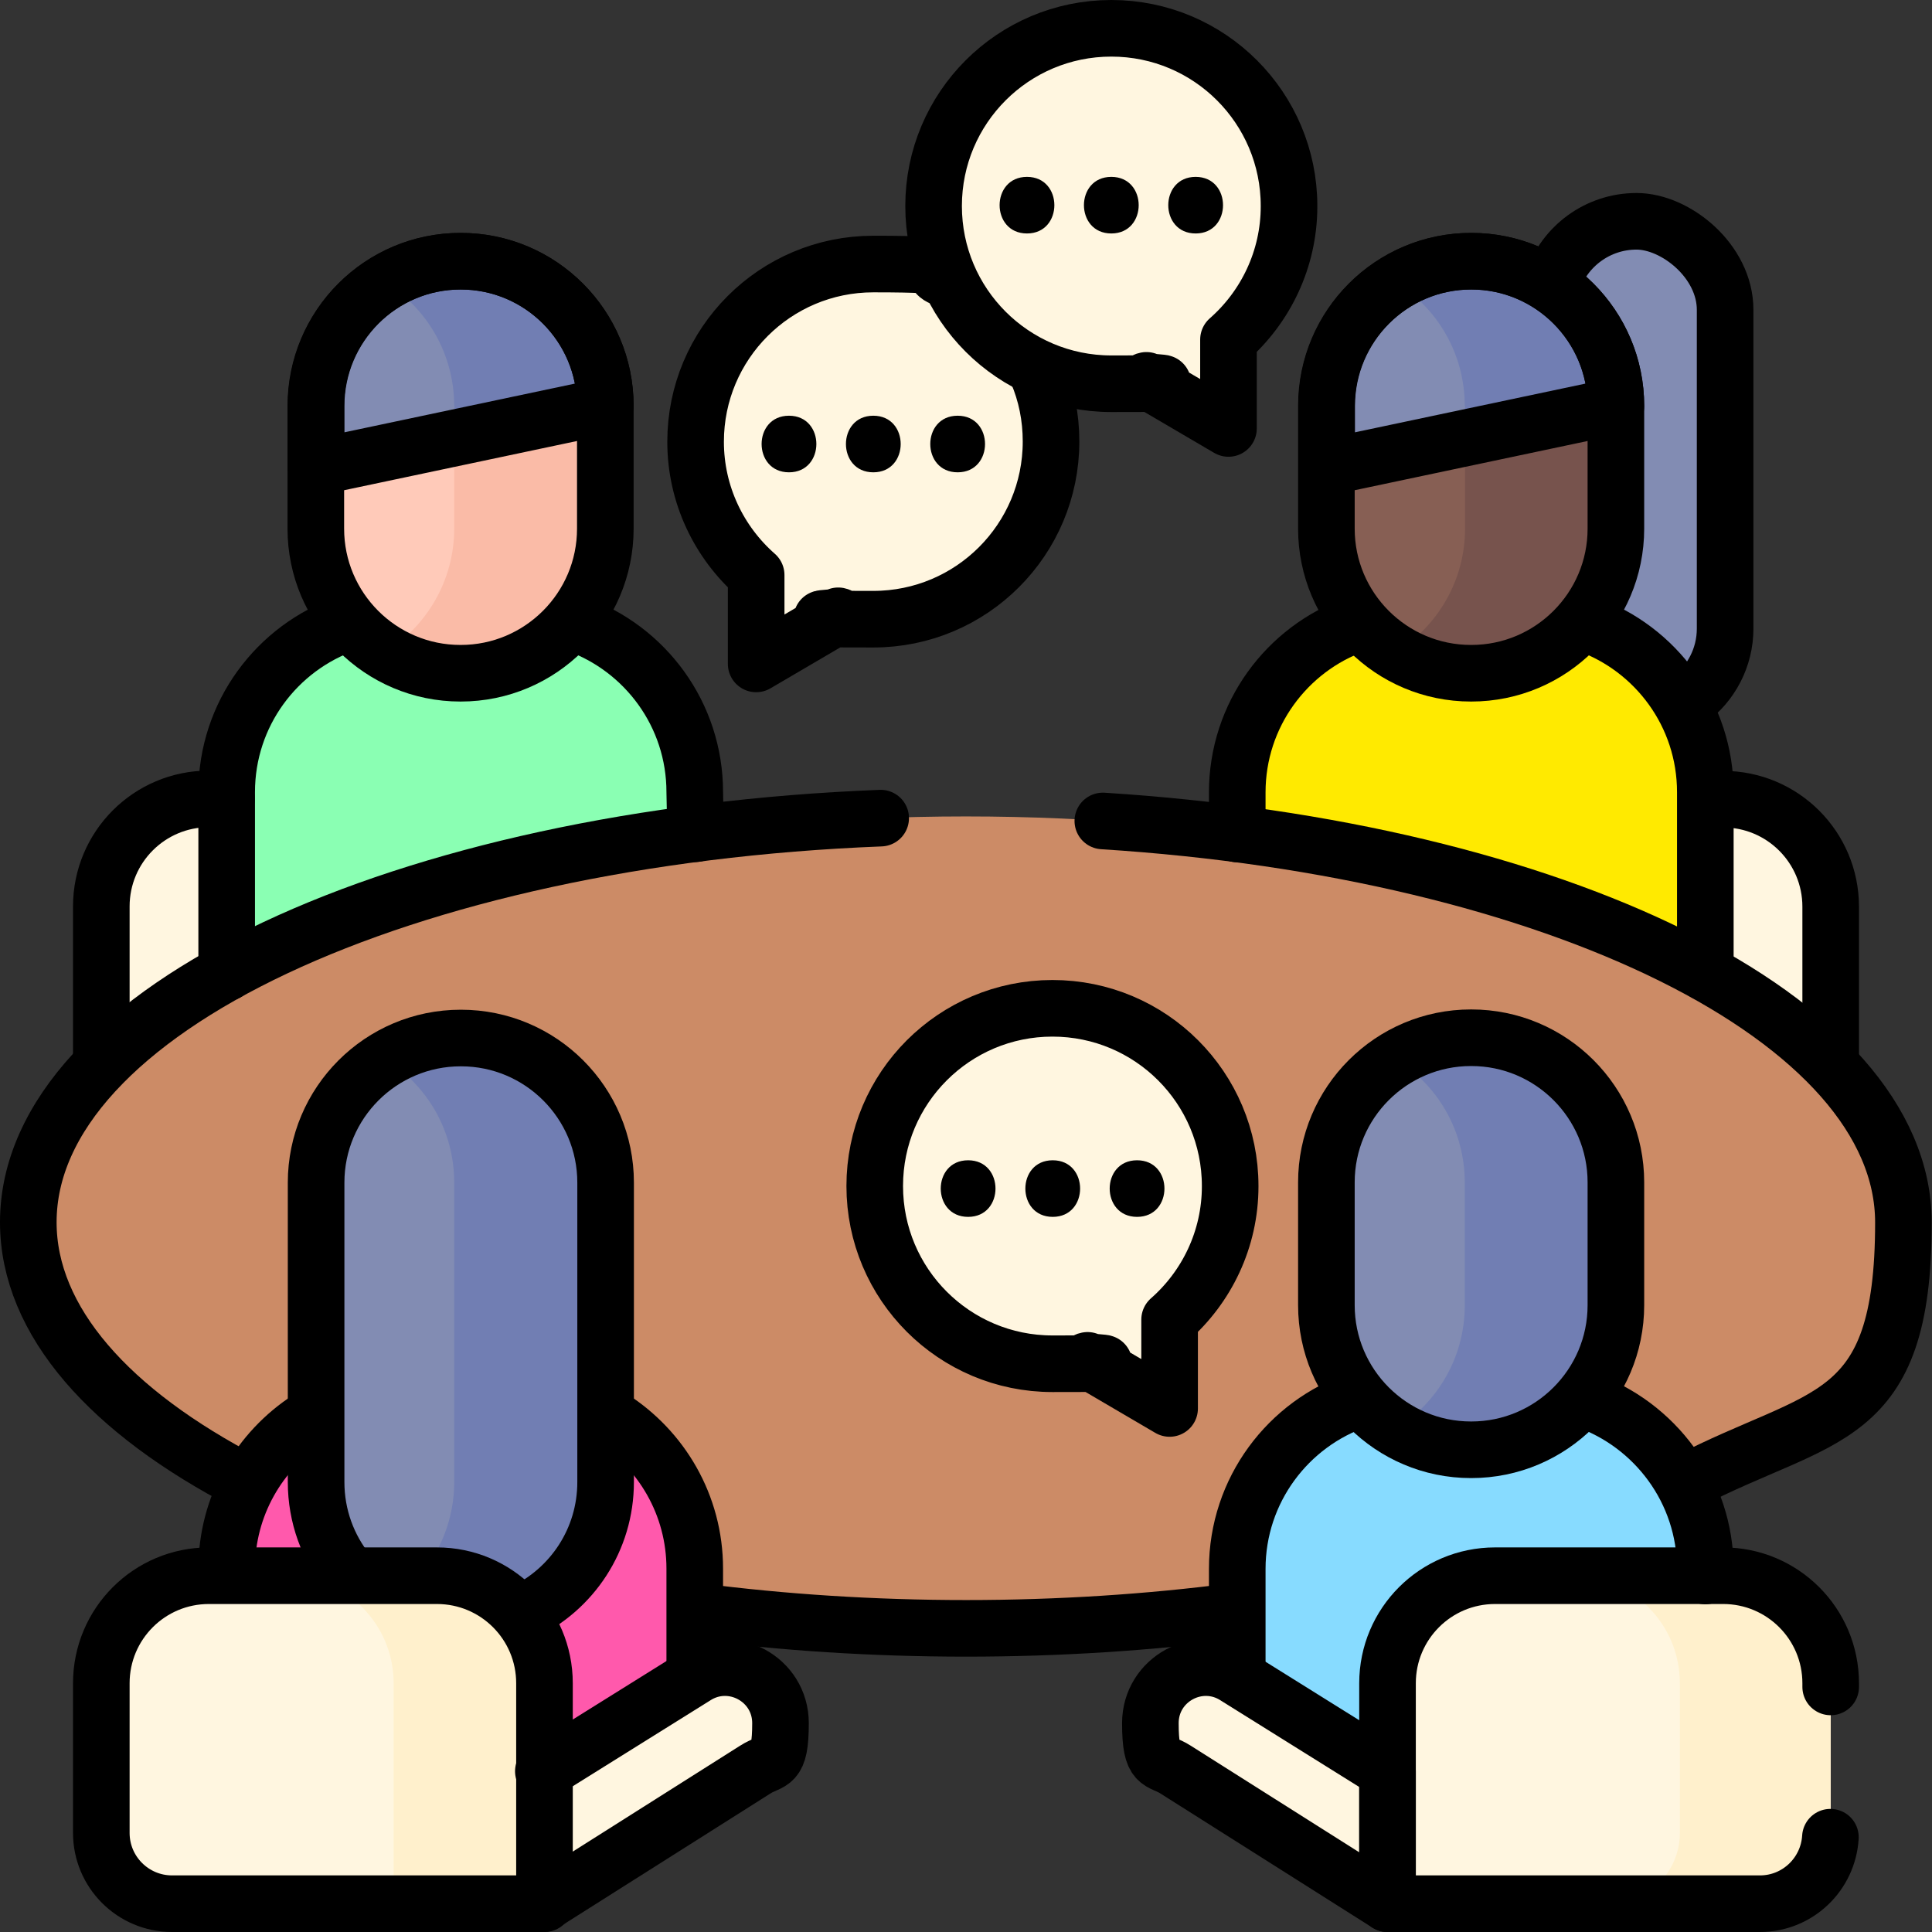 <?xml version="1.0" encoding="UTF-8"?>
<svg id="svg3579" xmlns="http://www.w3.org/2000/svg" xmlns:xlink="http://www.w3.org/1999/xlink" xmlns:svg="http://www.w3.org/2000/svg" version="1.1" viewBox="0 0 682.7 682.7">
  <rect x="0" y="0" width="682.7" height="682.7" fill="#333333" stroke="none"/>
  <!-- Generator: Adobe Illustrator 29.0.0, SVG Export Plug-In . SVG Version: 2.1.0 Build 186)  -->
  <defs>
    <style>
      .st0 {
        fill: #87dbff;
      }

      .st1, .st2 {
        fill: none;
      }

      .st3 {
        fill: #ff59ac;
      }

      .st4 {
        fill: #875f54;
      }

      .st5 {
        fill: #fff6e0;
      }

      .st2 {
        stroke: #000;
        stroke-linecap: round;
        stroke-linejoin: round;
        stroke-width: 20px;
      }

      .st6 {
        fill: #fabba7;
      }

      .st7 {
        fill: #77534d;
      }

      .st8 {
        fill: #ffea00;
      }

      .st9 {
        fill: #fff0cc;
      }

      .st10 {
        fill: #717eb3;
      }

      .st11 {
        fill: #828cb3;
      }

      .st12 {
        fill: #ffcab9;
      }

      .st13 {
        fill: #cc8b66;
      }

      .st14 {
        fill: #8affb3;
      }

      .st15 {
        clip-path: url(#clippath);
      }
    </style>
    <clipPath id="clippath">
      <rect class="st1" y="0" width="682.7" height="682.7"/>
    </clipPath>
  </defs>
  <g id="g3585">
    <g id="g3587">
      <g class="st15">
        <g id="g3589">
          <g id="g3595">
            <path id="path3597" class="st5" d="M192.4,388.2H35.8v-67.9c0-21,17-38,38-38h80.6c21,0,38,17,38,38v67.9Z"/>
          </g>
          <g id="g3599">
            <path id="path3601" class="st5" d="M646.9,388.2h-156.6v-67.9c0-21,17-38,38-38h80.6c21,0,38,17,38,38v67.9Z"/>
          </g>
          <g id="g3603">
            <path id="path3605" class="st14" d="M245.5,342.4H80.1v-62.4c0-34.8,28.2-63.1,63.1-63.1h39.3c34.8,0,63.1,28.2,63.1,63.1v62.4Z"/>
          </g>
          <g id="g3607">
            <path id="path3609" class="st12" d="M162.8,237.9h-.1c-28.2,0-51.1-22.9-51.1-51.1v-43.4c0-28.2,22.9-51.1,51.1-51.1h.1c28.2,0,51.1,22.9,51.1,51.1v43.4c0,28.2-22.9,51.1-51.1,51.1"/>
          </g>
          <g id="g3611">
            <path id="path3613" class="st6" d="M162.8,92.3h-.1c-9.8,0-18.9,2.7-26.6,7.5,14.7,9,24.4,25.1,24.4,43.6v43.4c0,18.4-9.8,34.6-24.4,43.6,7.8,4.7,16.9,7.5,26.6,7.5h.1c28.2,0,51.1-22.9,51.1-51.1v-43.4c0-28.2-22.9-51.1-51.1-51.1"/>
          </g>
          <g id="g3615">
            <path id="path3617" class="st11" d="M111.7,165.1v-21.6c0-28.3,22.9-51.2,51.1-51.2s51.1,22.9,51.1,51.2l-102.2,21.6"/>
          </g>
          <g id="g3619">
            <path id="path3621" class="st10" d="M160.6,143.5v11.3l53.3-11.3c0-28.3-22.9-51.2-51.1-51.2s-18.9,2.7-26.7,7.5c14.7,9,24.4,25.2,24.4,43.7"/>
          </g>
          <g id="g3623">
            <path id="path3625" class="st11" d="M578.2,253.3h0c-17.3,0-31.3-14-31.3-31.3v-112.6c0-17.3,14-31.3,31.3-31.3s31.3,14,31.3,31.3v112.6c0,17.3-14,31.3-31.3,31.3"/>
          </g>
          <g id="g3627">
            <path id="path3629" class="st8" d="M602.6,342.4h-165.4v-62.4c0-34.8,28.2-63.1,63.1-63.1h39.3c34.8,0,63.1,28.2,63.1,63.1v62.4Z"/>
          </g>
          <g id="g3631">
            <path id="path3633" class="st4" d="M571,143.4v43.4c0,28.2-22.9,51.1-51.1,51.1h-.1c-28.2,0-51.1-22.9-51.1-51.1v-43.4h102.2Z"/>
          </g>
          <g id="g3635">
            <path id="path3637" class="st7" d="M517.7,143.4v43.4c0,18.4-9.8,34.6-24.4,43.6,7.7,4.7,16.9,7.5,26.6,7.5h.1c28.2,0,51.1-22.9,51.1-51.1v-43.4h-53.3Z"/>
          </g>
          <g id="g3639">
            <path id="path3641" class="st11" d="M468.8,165.1v-21.6c0-28.3,22.9-51.2,51.1-51.2s51.1,22.9,51.1,51.2l-102.2,21.6"/>
          </g>
          <g id="g3643">
            <path id="path3645" class="st10" d="M517.7,143.5v11.3l53.3-11.3c0-28.3-22.9-51.2-51.1-51.2s-18.9,2.7-26.7,7.5c14.7,9,24.4,25.2,24.4,43.7"/>
          </g>
          <g id="g3647">
            <path id="path3649" class="st13" d="M672.7,431.9c0,79.2-148.3,143.4-331.3,143.4S10,511.1,10,431.9s148.3-143.4,331.3-143.4,331.3,64.2,331.3,143.4"/>
          </g>
          <g id="g3651">
            <path id="path3653" class="st3" d="M245.5,611.5l-165.4,61.2v-118.3c0-34.8,28.2-63.1,63.1-63.1h39.3c34.8,0,63.1,28.2,63.1,63.1v57.1Z"/>
          </g>
          <g id="g3655">
            <path id="path3657" class="st11" d="M162.8,574.7h-.1c-28.2,0-51.1-22.9-51.1-51.1v-105.8c0-28.2,22.9-51.1,51.1-51.1h.1c28.2,0,51.1,22.9,51.1,51.1v105.8c0,28.2-22.9,51.1-51.1,51.1"/>
          </g>
          <g id="g3659">
            <path id="path3661" class="st10" d="M162.8,366.8h-.1c-9.8,0-18.9,2.7-26.6,7.5,14.7,9,24.4,25.1,24.4,43.6v105.8c0,18.4-9.8,34.6-24.4,43.6,7.8,4.7,16.9,7.5,26.6,7.5h.1c28.2,0,51.1-22.9,51.1-51.1v-105.8c0-28.2-22.9-51.1-51.1-51.1"/>
          </g>
          <g id="g3663">
            <path id="path3665" class="st0" d="M602.6,554.4c0-34.8-28.2-63.1-63.1-63.1h-39.3c-34.8,0-63.1,28.2-63.1,63.1v79h165.4v-79Z"/>
          </g>
          <g id="g3667">
            <path id="path3669" class="st11" d="M519.9,512.3h-.1c-28.2,0-51.1-22.9-51.1-51.1v-43.4c0-28.2,22.9-51.1,51.1-51.1h.1c28.2,0,51.1,22.9,51.1,51.1v43.4c0,28.2-22.9,51.1-51.1,51.1"/>
          </g>
          <g id="g3671">
            <path id="path3673" class="st10" d="M519.9,366.8h-.1c-9.8,0-18.9,2.7-26.6,7.5,14.7,9,24.4,25.1,24.4,43.6v43.4c0,18.4-9.8,34.6-24.4,43.6,7.8,4.7,16.9,7.5,26.6,7.5h.1c28.2,0,51.1-22.9,51.1-51.1v-43.4c0-28.2-22.9-51.1-51.1-51.1"/>
          </g>
          <g id="g3675">
            <path id="path3677" class="st5" d="M192.4,672.7H60.8c-13.8,0-25-11.2-25-25v-52.9c0-21,17-38,38-38h80.6c21,0,38,17,38,38v77.9Z"/>
          </g>
          <g id="g3679">
            <path id="path3681" class="st9" d="M154.4,556.8h-53.3c21,0,38,17,38,38v77.9h53.3v-77.9c0-21-17-38-38-38"/>
          </g>
          <g id="g3683">
            <path id="path3685" class="st5" d="M192,625.9l53.5-33.4c13-8.5,30.3.8,30.3,16.4s-3.3,12.8-8.9,16.4l-74.9,47.4v-46.8Z"/>
          </g>
          <g id="g3687">
            <path id="path3689" class="st5" d="M490.3,625.9l-53.5-33.4c-13-8.5-30.3.8-30.3,16.4s3.3,12.8,8.9,16.4l74.9,47.4v-46.8Z"/>
          </g>
          <g id="g3691">
            <path id="path3693" class="st5" d="M621.9,672.7h-131.6v-77.9c0-21,17-38,38-38h80.6c21,0,38,17,38,38v52.9c0,13.8-11.2,25-25,25"/>
          </g>
          <g id="g3695">
            <path id="path3697" class="st9" d="M608.9,556.8h-53.3c21,0,38,17,38,38v52.9c0,13.8-11.2,25-25,25h53.3c13.8,0,25-11.2,25-25v-52.9c0-21-17-38-38-38"/>
          </g>
          <g id="g3699">
            <path id="path3701" class="st5" d="M434.7,419.1c0-34.7-28.1-62.8-62.8-62.8s-62.8,28.1-62.8,62.8,28.1,62.8,62.8,62.8,8.4-.4,12.4-1.2l29,17v-31.4c13.1-11.5,21.4-28.4,21.4-47.1"/>
          </g>
          <g id="g3703">
            <path id="path3705" class="st5" d="M245.8,156c0-34.7,28.1-62.8,62.8-62.8s62.8,28.1,62.8,62.8-28.1,62.8-62.8,62.8-8.4-.4-12.4-1.2l-29,17v-31.4c-13.1-11.5-21.4-28.4-21.4-47.1"/>
          </g>
          <g id="g3707">
            <path id="path3709" class="st5" d="M455.5,72.8c0-34.7-28.1-62.8-62.8-62.8s-62.8,28.1-62.8,62.8,28.1,62.8,62.8,62.8,8.4-.4,12.4-1.2l29,17v-31.4c13.1-11.5,21.4-28.4,21.4-47.1"/>
          </g>
          <g id="g3711">
            <path id="path3713" class="st2" d="M35.8,376.2v-55.9c0-21,17-38,38-38h6.2"/>
          </g>
          <g id="g3715">
            <path id="path3717" class="st2" d="M604,282.4h4.9c21,0,38,17,38,38v54.6"/>
          </g>
          <g id="g3719">
            <path id="path3721" class="st2" d="M80.1,343.7v-63.8c0-27.6,17.7-51,42.4-59.6"/>
          </g>
          <g id="g3723">
            <path id="path3725" class="st2" d="M203.6,220.5c24.4,8.7,41.9,32,41.9,59.4l.3,14.7"/>
          </g>
          <g id="g3727">
            <path id="path3729" class="st2" d="M162.8,237.9h-.1c-28.2,0-51.1-22.9-51.1-51.1v-43.4c0-28.2,22.9-51.1,51.1-51.1h.1c28.2,0,51.1,22.9,51.1,51.1v43.4c0,28.2-22.9,51.1-51.1,51.1Z"/>
          </g>
          <g id="g3731">
            <path id="path3733" class="st2" d="M111.7,165.1v-21.6c0-28.3,22.9-51.2,51.1-51.2s51.1,22.9,51.1,51.2l-102.2,21.6"/>
          </g>
          <g id="g3735">
            <path id="path3737" class="st2" d="M548.6,99.5c4.2-12.4,15.9-21.3,29.7-21.3s31.3,14,31.3,31.3v112.6c0,10.3-5,19.5-12.7,25.2"/>
          </g>
          <g id="g3739">
            <path id="path3741" class="st2" d="M560.7,220.5c24.4,8.7,41.9,32,41.9,59.4v63.8"/>
          </g>
          <g id="g3743">
            <path id="path3745" class="st2" d="M437.2,294.7v-14.7c0-27.4,17.5-50.7,41.9-59.4"/>
          </g>
          <g id="g3747">
            <path id="path3749" class="st2" d="M519.9,237.9h-.1c-28.2,0-51.1-22.9-51.1-51.1v-43.4c0-28.2,22.9-51.1,51.1-51.1h.1c28.2,0,51.1,22.9,51.1,51.1v43.4c0,28.2-22.9,51.1-51.1,51.1Z"/>
          </g>
          <g id="g3751">
            <path id="path3753" class="st2" d="M468.8,165.1v-21.6c0-28.3,22.9-51.2,51.1-51.2s51.1,22.9,51.1,51.2l-102.2,21.6"/>
          </g>
          <g id="g3755">
            <path id="path3757" class="st2" d="M436.2,569.4c-30,3.9-61.9,6-94.8,6s-64.9-2.1-95-6"/>
          </g>
          <g id="g3759">
            <path id="path3761" class="st2" d="M389.7,290.1c160,10.1,282.9,69.8,282.9,141.9s-28.7,66.8-76.4,91.6"/>
          </g>
          <g id="g3763">
            <path id="path3765" class="st2" d="M87.1,523.9c-48.1-24.9-77.1-57-77.1-92,0-74.8,132.3-136.2,301.2-142.8"/>
          </g>
          <g id="g3767">
            <path id="path3769" class="st2" d="M80.1,554.4c0-22.3,11.5-41.8,29-53.1"/>
          </g>
          <g id="g3771">
            <path id="path3773" class="st2" d="M216,500.9c17.7,11.2,29.5,30.9,29.5,53.4v37.6"/>
          </g>
          <g id="g3775">
            <path id="path3777" class="st2" d="M122.9,555.6c-7-8.7-11.2-19.8-11.2-31.9v-105.8c0-28.2,22.9-51.1,51.1-51.1h.1c28.2,0,51.1,22.9,51.1,51.1v105.8c0,20.4-11.9,37.9-29.2,46.1"/>
          </g>
          <g id="g3779">
            <path id="path3781" class="st2" d="M602.6,556.9v-2.5c0-27.6-17.8-51.1-42.5-59.7"/>
          </g>
          <g id="g3783">
            <path id="path3785" class="st2" d="M480.1,494.6c-24.9,8.4-42.9,32-42.9,59.8v38.1"/>
          </g>
          <g id="g3787">
            <path id="path3789" class="st2" d="M519.9,512.3h-.1c-28.2,0-51.1-22.9-51.1-51.1v-43.4c0-28.2,22.9-51.1,51.1-51.1h.1c28.2,0,51.1,22.9,51.1,51.1v43.4c0,28.2-22.9,51.1-51.1,51.1Z"/>
          </g>
          <g id="g3791">
            <path id="path3793" class="st2" d="M192.4,672.7H60.8c-13.8,0-25-11.2-25-25v-52.9c0-21,17-38,38-38h80.6c21,0,38,17,38,38v77.9Z"/>
          </g>
          <g id="g3795">
            <path id="path3797" class="st2" d="M192,625.9l53.5-33.4c13-8.5,30.3.8,30.3,16.4s-3.3,12.8-8.9,16.4l-74.9,47.4"/>
          </g>
          <g id="g3799">
            <path id="path3801" class="st2" d="M490.3,625.9l-53.5-33.4c-13-8.5-30.3.8-30.3,16.4s3.3,12.8,8.9,16.4l74.9,47.4v-46.8Z"/>
          </g>
          <g id="g3803">
            <path id="path3805" class="st2" d="M646.9,596.1v-1.3c0-21-17-38-38-38h-80.6c-21,0-38,17-38,38v77.9h131.6c13.3,0,24.1-10.4,24.9-23.5"/>
          </g>
          <g id="g3807">
            <path id="path3809" class="st2" d="M434.7,419.1c0-34.7-28.1-62.8-62.8-62.8s-62.8,28.1-62.8,62.8,28.1,62.8,62.8,62.8,8.4-.4,12.4-1.2l29,17v-31.4c13.1-11.5,21.4-28.4,21.4-47.1Z"/>
          </g>
          <g id="g3811">
            <path id="path3813" d="M342.1,430c12.9,0,12.9-20,0-20s-12.9,20,0,20"/>
          </g>
          <g id="g3815">
            <path id="path3817" d="M372,430c12.9,0,12.9-20,0-20s-12.9,20,0,20"/>
          </g>
          <g id="g3819">
            <path id="path3821" d="M401.8,430c12.9,0,12.9-20,0-20s-12.9,20,0,20"/>
          </g>
          <g id="g3823">
            <path id="path3825" class="st2" d="M366.5,131.6c3.2,7.5,4.9,15.7,4.9,24.4,0,34.7-28.1,62.8-62.8,62.8s-8.4-.4-12.4-1.2l-29,17v-31.4c-13.1-11.5-21.4-28.4-21.4-47.1,0-34.7,28.1-62.8,62.8-62.8s16.9,1.8,24.4,4.9"/>
          </g>
          <g id="g3827">
            <path id="path3829" d="M278.8,166.9c12.9,0,12.9-20,0-20s-12.9,20,0,20"/>
          </g>
          <g id="g3831">
            <path id="path3833" d="M308.6,166.9c12.9,0,12.9-20,0-20s-12.9,20,0,20"/>
          </g>
          <g id="g3835">
            <path id="path3837" d="M338.4,166.9c12.9,0,12.9-20,0-20s-12.9,20,0,20"/>
          </g>
          <g id="g3839">
            <path id="path3841" class="st2" d="M455.5,72.8c0-34.7-28.1-62.8-62.8-62.8s-62.8,28.1-62.8,62.8,28.1,62.8,62.8,62.8,8.4-.4,12.4-1.2l29,17v-31.4c13.1-11.5,21.4-28.4,21.4-47.1Z"/>
          </g>
          <g id="g3843">
            <path id="path3845" class="st2" d="M409.1,89.5"/>
            <path id="path38451" data-name="path3845" class="st2" d="M376.4,56.8"/>
          </g>
          <g id="g3847">
            <path id="path3849" class="st2" d="M409.1,56.8"/>
          </g>
        </g>
      </g>
    </g>
  </g>
  <g id="g38271" data-name="g3827">
    <path id="path38291" data-name="path3829" d="M362.9,82.5c12.9,0,12.9-20,0-20s-12.9,20,0,20"/>
  </g>
  <g id="g38311" data-name="g3831">
    <path id="path38331" data-name="path3833" d="M392.7,82.5c12.9,0,12.9-20,0-20s-12.9,20,0,20"/>
  </g>
  <g id="g38351" data-name="g3835">
    <path id="path38371" data-name="path3837" d="M422.5,82.5c12.9,0,12.9-20,0-20s-12.9,20,0,20"/>
  </g>
</svg>